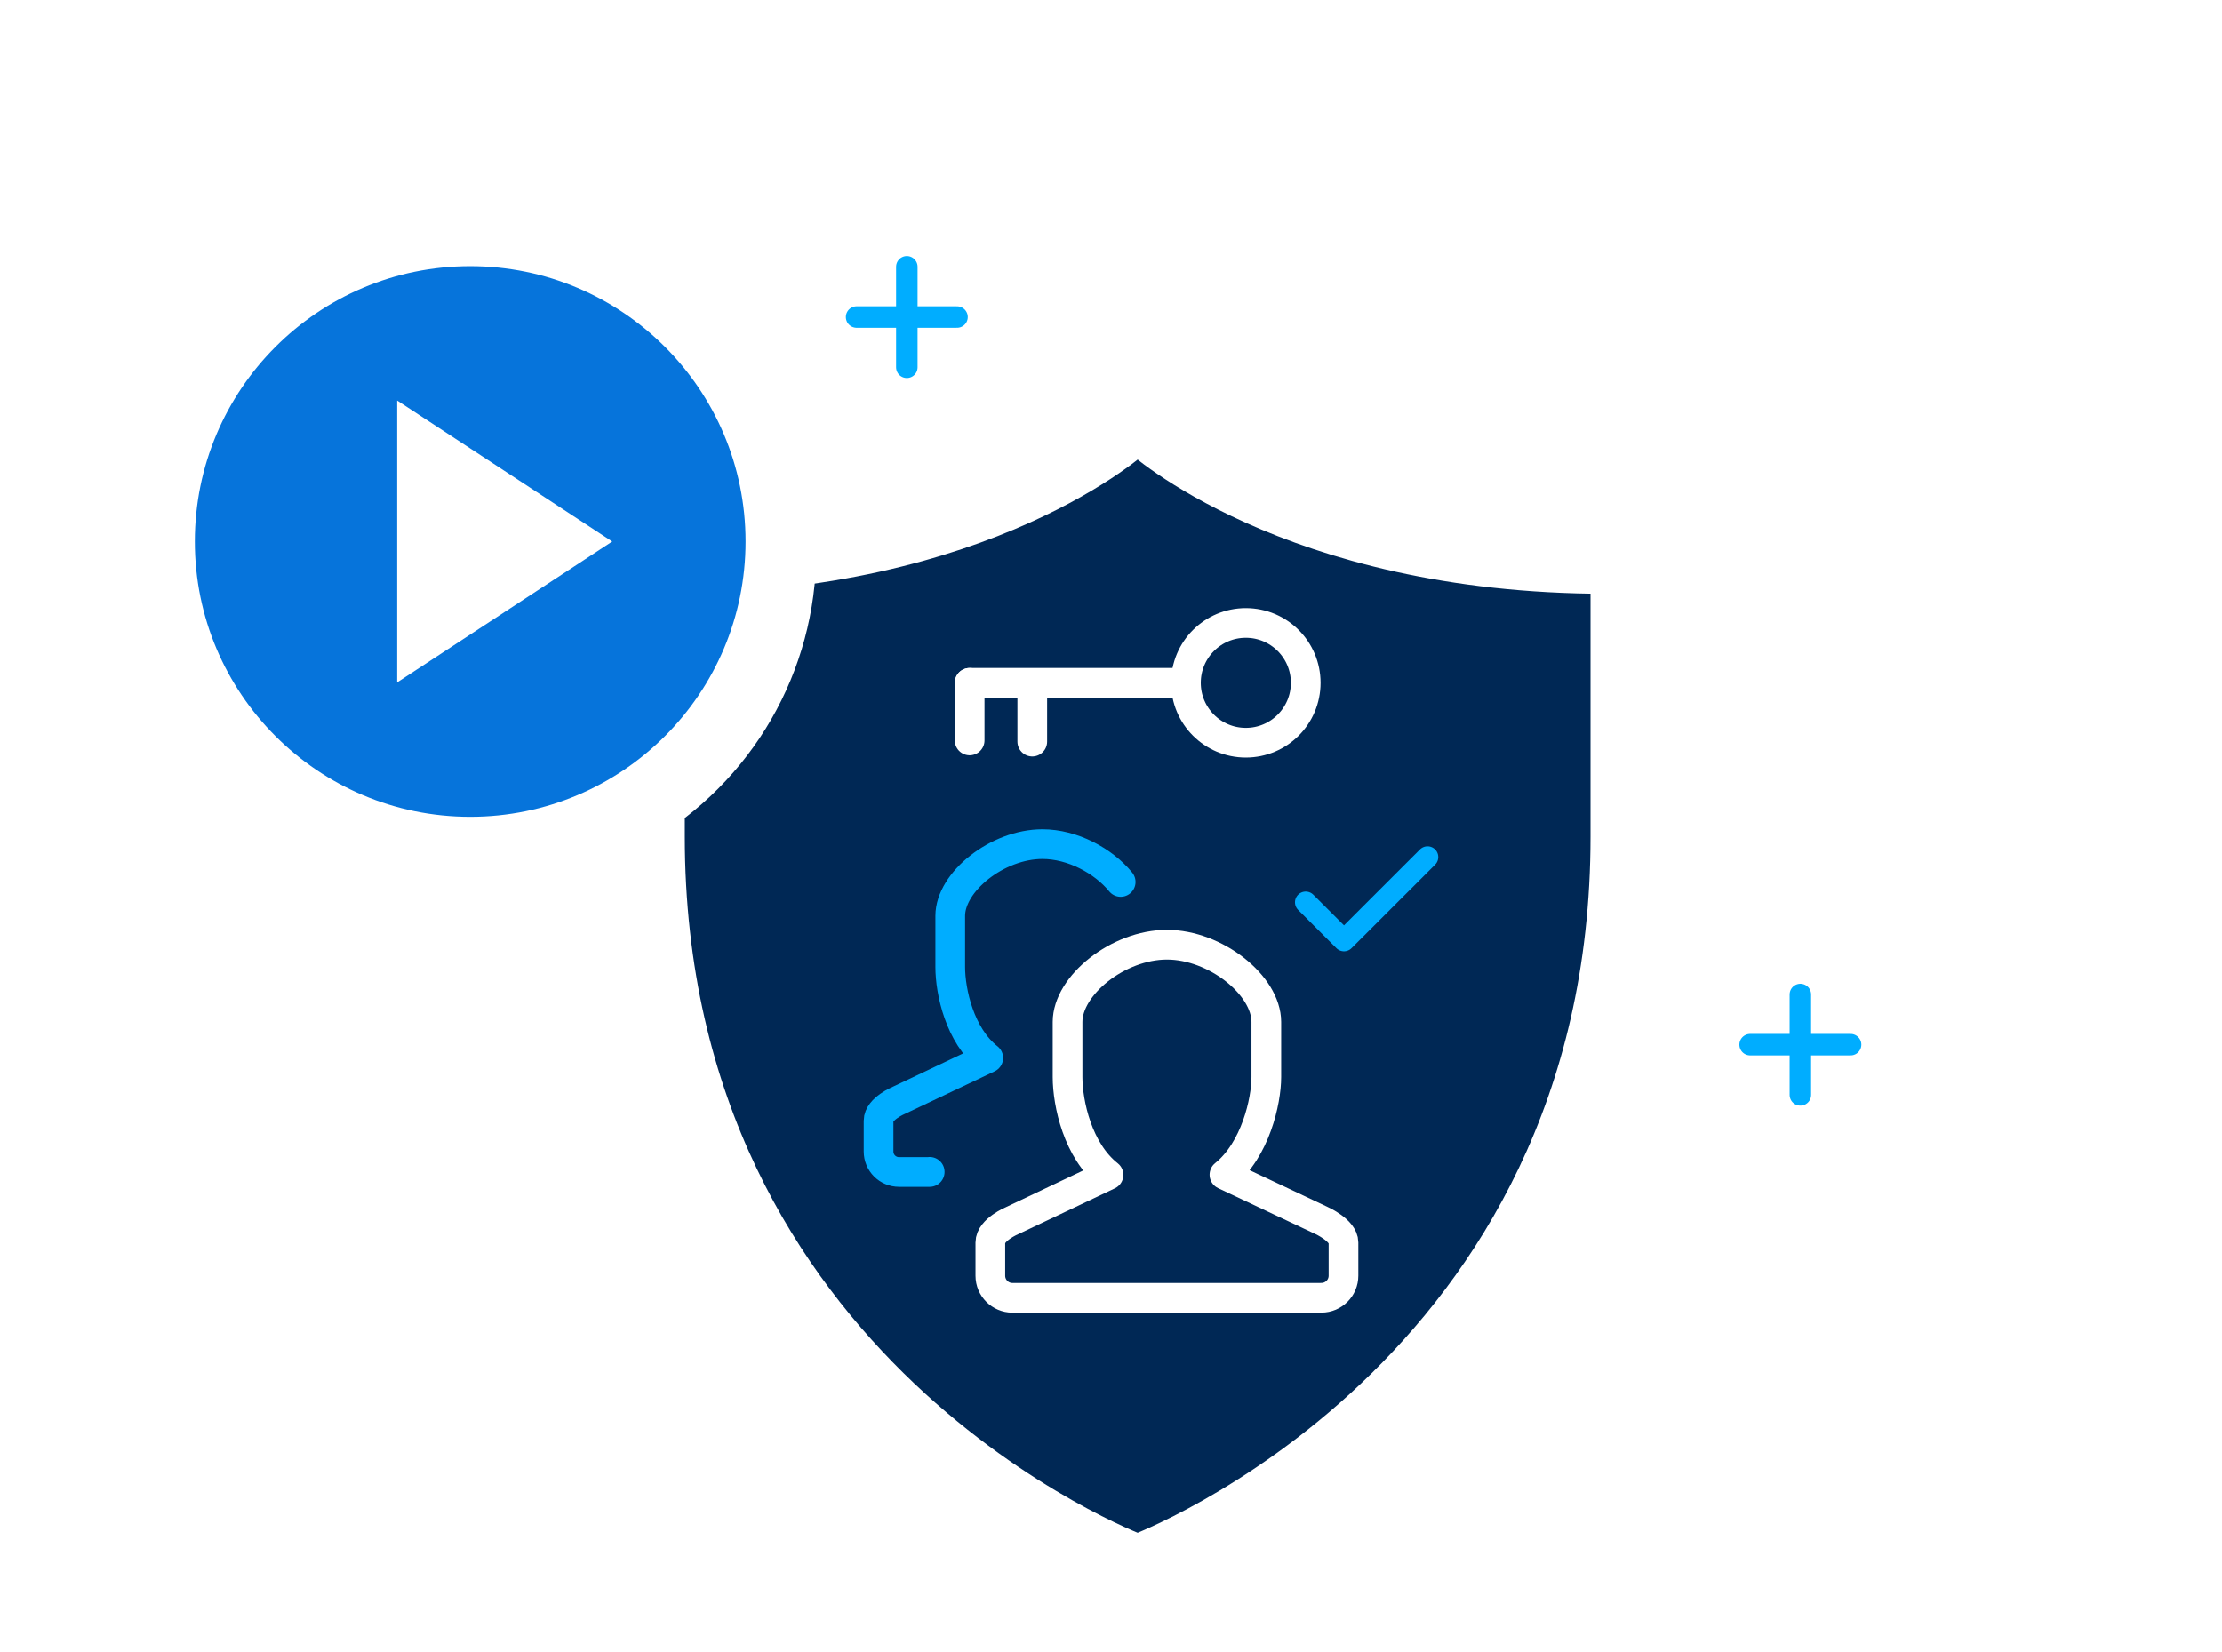 <?xml version="1.0" encoding="UTF-8"?> <svg xmlns="http://www.w3.org/2000/svg" xmlns:xlink="http://www.w3.org/1999/xlink" id="Layer_1" data-name="Layer 1" viewBox="0 0 448.89 333.85"><defs><filter id="drop-shadow-11" filterUnits="userSpaceOnUse"><feOffset dx="2" dy="2"></feOffset><feGaussianBlur result="blur" stdDeviation="7"></feGaussianBlur><feFlood flood-color="#000" flood-opacity=".35"></feFlood><feComposite in2="blur" operator="in"></feComposite><feComposite in="SourceGraphic"></feComposite></filter></defs><circle cx="175.95" cy="134.55" r="130.66" style="fill: none; opacity: .35; stroke: #fff; stroke-dasharray: 0 0 12 8; stroke-linecap: round; stroke-miterlimit: 10; stroke-width: 2px;"></circle><g><g><path d="m128.59,273.23h-28.98c-42.38,0-76.55-32.71-76.55-73.11,0-30.01,18.99-55.86,46.14-67.16-.11-1.97-.26-3.98-.26-6.01,0-56.56,47.99-102.4,107.27-102.4,35.26,0,66.41,16.21,85.99,41.22,12.82-7.54,27.99-11.96,44.2-11.96,46.09,0,83.55,35.34,84.23,79.21,27.11,11.3,45.99,37.07,45.99,67.1,0,40.28-34.24,73.11-76.55,73.11h-231.48Z" style="fill: #fff;"></path><path d="m229.83,88.65s-30.42,28.07-94.74,28.07v52.27c0,108.78,94.74,144.23,94.74,144.23,0,0,94.74-35.45,94.74-144.23v-52.27c-64.33,0-94.74-28.07-94.74-28.07Z" style="fill: #002855; stroke: #fff; stroke-miterlimit: 10; stroke-width: 6.51px;"></path></g><g><line x1="363.71" y1="200.94" x2="363.71" y2="221.23" style="fill: none; stroke: #00adff; stroke-linecap: round; stroke-linejoin: round; stroke-width: 4.34px;"></line><line x1="373.86" y1="211.08" x2="353.56" y2="211.08" style="fill: none; stroke: #00adff; stroke-linecap: round; stroke-linejoin: round; stroke-width: 4.34px;"></line></g><g><line x1="183.2" y1="53.91" x2="183.2" y2="74.21" style="fill: none; stroke: #00adff; stroke-linecap: round; stroke-linejoin: round; stroke-width: 4.34px;"></line><line x1="193.34" y1="64.06" x2="173.05" y2="64.06" style="fill: none; stroke: #00adff; stroke-linecap: round; stroke-linejoin: round; stroke-width: 4.34px;"></line></g><g><path d="m187.82,236.78v.03h-6.19c-2.29,0-4.14-1.85-4.14-4.14v-6.22c0-2.43,4.14-4.14,4.14-4.14l18.02-8.55c-5.74-4.52-7.68-13.39-7.68-18.36v-10.35c0-6.85,9.49-14.49,18.63-14.49,6.08,0,12.31,3.37,15.8,7.64" style="fill: none; stroke: #00adff; stroke-linecap: round; stroke-linejoin: round; stroke-width: 6px;"></path><path d="m266.95,262.22c2.46,0,4.46-2,4.46-4.46v-6.7c0-2.47-4.46-4.46-4.46-4.46l-19.59-9.24c6.24-5.01,8.46-14.86,8.46-19.73v-11.15c0-7.38-10.23-15.6-20.08-15.6-9.85,0-20.07,8.22-20.07,15.6v11.15c0,5.36,2.09,14.91,8.27,19.77l-19.41,9.21s-4.46,1.84-4.46,4.46v6.7c0,2.46,2,4.46,4.46,4.46h62.42Z" style="fill: none; stroke: #fff; stroke-linecap: round; stroke-linejoin: round; stroke-width: 6px;"></path></g></g><line x1="435.32" y1="56.24" x2="363.18" y2="128.38" style="fill: none; opacity: .35; stroke: #fff; stroke-dasharray: 0 0 12 8; stroke-linecap: round; stroke-miterlimit: 10; stroke-width: 2px;"></line><line x1="79.35" y1="237.35" x2="11.72" y2="304.98" style="fill: none; opacity: .35; stroke: #fff; stroke-dasharray: 0 0 12 8; stroke-linecap: round; stroke-miterlimit: 10; stroke-width: 2px;"></line><circle cx="414.51" cy="116.77" r="7.37" style="fill: none; opacity: .35; stroke: #fff; stroke-miterlimit: 10; stroke-width: 2px;"></circle><circle cx="15.69" cy="257.85" r="7.37" style="fill: none; opacity: .35; stroke: #fff; stroke-miterlimit: 10; stroke-width: 2px;"></circle><g><circle cx="94.99" cy="109.41" r="67.91" style="fill: #fff; filter: url(#drop-shadow-11);"></circle><g><circle cx="94.99" cy="109.41" r="55.63" style="fill: #0674db;"></circle><polygon points="80.24 137.88 80.24 80.93 123.68 109.41 80.24 137.88" style="fill: #fff;"></polygon></g></g><g><circle cx="251.68" cy="137.97" r="12.1" style="fill: none; stroke: #fff; stroke-linecap: round; stroke-linejoin: round; stroke-width: 6px;"></circle><line x1="239.29" y1="137.97" x2="195.89" y2="137.97" style="fill: none; stroke: #fff; stroke-linecap: round; stroke-linejoin: round; stroke-width: 6px;"></line><line x1="195.89" y1="137.97" x2="195.89" y2="149.61" style="fill: none; stroke: #fff; stroke-linecap: round; stroke-linejoin: round; stroke-width: 6px;"></line><line x1="208.54" y1="139.04" x2="208.54" y2="149.85" style="fill: none; stroke: #fff; stroke-linecap: round; stroke-linejoin: round; stroke-width: 6px;"></line></g><polyline points="263.78 182.31 271.51 190.04 288.39 173.17" style="fill: none; stroke: #00adff; stroke-linecap: round; stroke-linejoin: round; stroke-width: 4.34px;"></polyline></svg> 